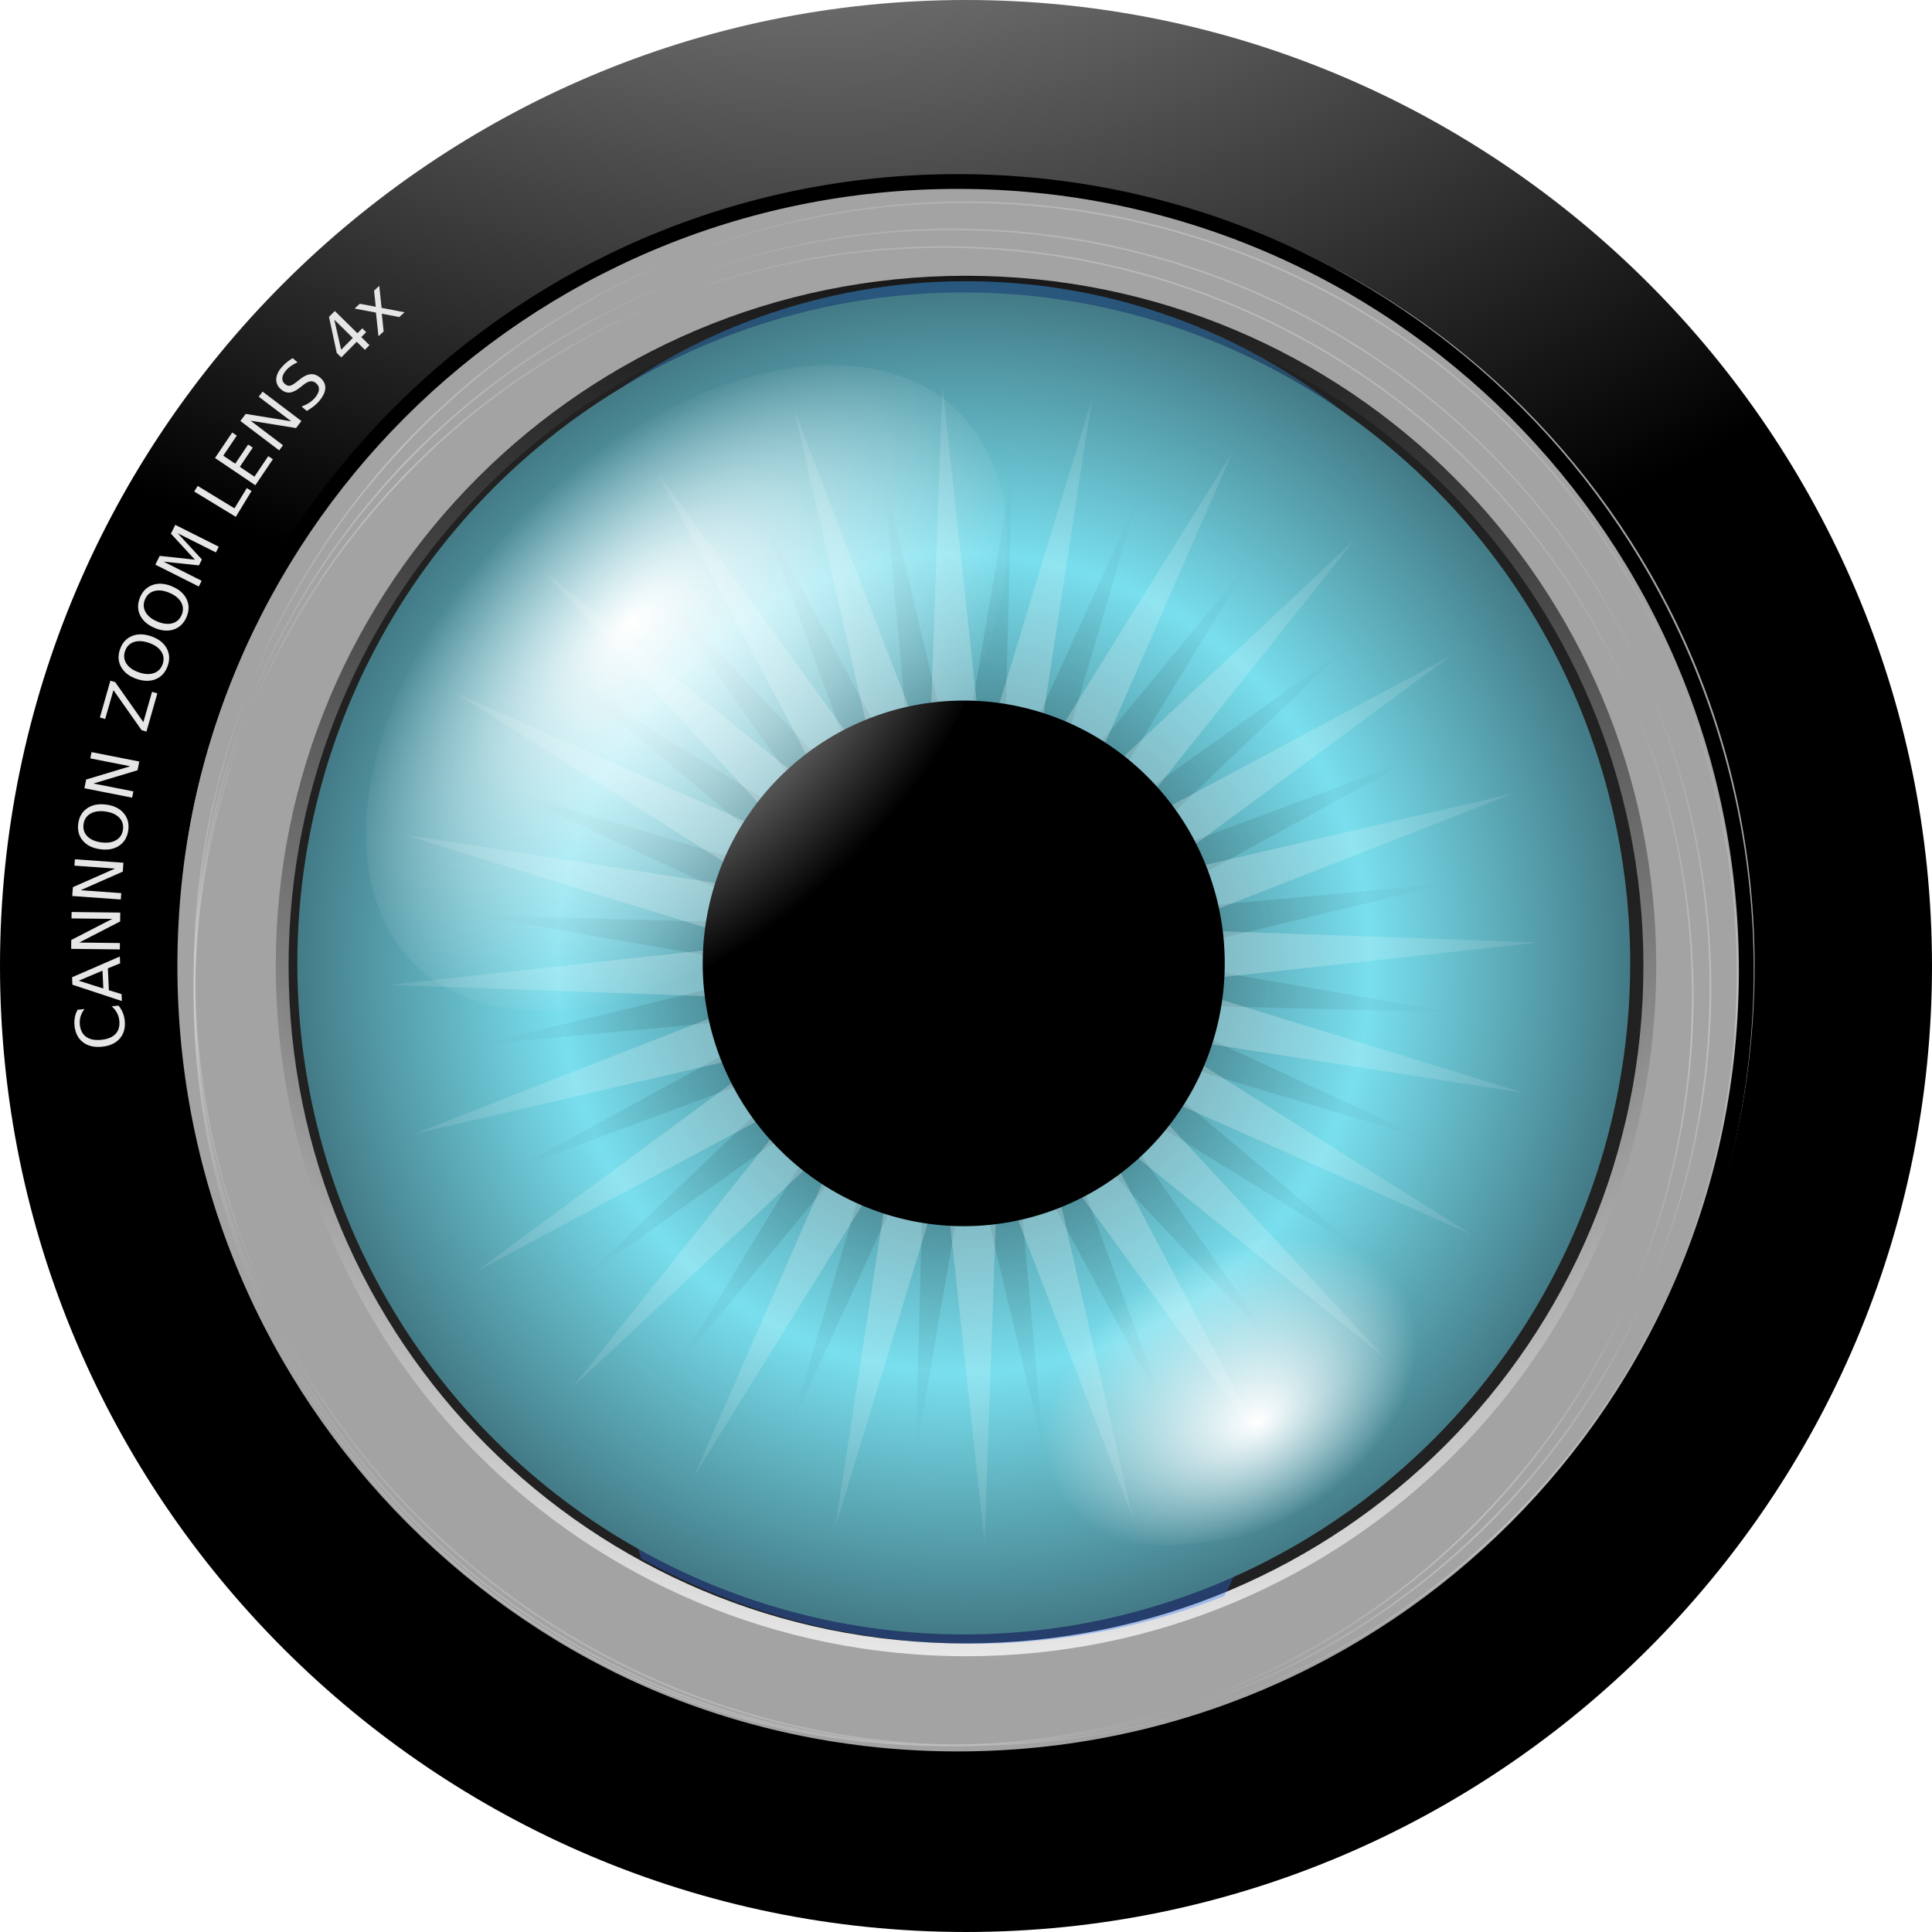 <?xml version="1.0"?><svg width="463.079" height="463.079" xmlns="http://www.w3.org/2000/svg" xmlns:xlink="http://www.w3.org/1999/xlink">
 <title>eye lens</title>
 <defs>
  <filter id="filter5590">
   <feGaussianBlur id="feGaussianBlur5592" stdDeviation="0.811"/>
  </filter>
  <filter id="filter5827">
   <feGaussianBlur id="feGaussianBlur5829" stdDeviation="1.017"/>
  </filter>
  <linearGradient id="linearGradient5887">
   <stop stop-color="#cdd0ce" id="stop5889" offset="0"/>
   <stop stop-color="#cdd0ce" stop-opacity="0" id="stop5891" offset="1"/>
  </linearGradient>
  <linearGradient id="linearGradient5781">
   <stop stop-color="#2ad4ff" id="stop5783" offset="0"/>
   <stop stop-color="#2ad4ff" stop-opacity="0" id="stop5785" offset="1"/>
  </linearGradient>
  <linearGradient id="linearGradient5769">
   <stop stop-color="#89269d" id="stop5771" offset="0"/>
   <stop stop-color="#a40000" offset="0.337" id="stop5777"/>
   <stop stop-color="#89269d" stop-opacity="0" id="stop5773" offset="1"/>
  </linearGradient>
  <linearGradient id="linearGradient5662">
   <stop stop-color="#ffffff" offset="0" id="stop5664"/>
   <stop stop-color="#ffffff" stop-opacity="0.053" offset="1" id="stop5666"/>
  </linearGradient>
  <linearGradient id="linearGradient5639">
   <stop stop-color="#aed3ff" offset="0" id="stop5641"/>
   <stop stop-color="#d6e9ff" stop-opacity="0.132" id="stop5643" offset="0.21"/>
   <stop stop-color="#c2deff" stop-opacity="0.132" offset="0.778" id="stop5647"/>
   <stop stop-color="#aed3ff" offset="1" id="stop5645"/>
  </linearGradient>
  <linearGradient id="linearGradient5621">
   <stop stop-color="#2a5e89" id="stop5623" offset="0"/>
   <stop stop-color="#2a5e89" stop-opacity="0" id="stop5625" offset="1"/>
  </linearGradient>
  <linearGradient id="linearGradient5608">
   <stop stop-color="#042b76" id="stop5610" offset="0"/>
   <stop stop-color="#2e75f8" id="stop5612" offset="1"/>
  </linearGradient>
  <linearGradient id="linearGradient5554">
   <stop stop-color="#ffffff" id="stop5556" offset="0"/>
   <stop stop-color="#ffffff" stop-opacity="0.038" id="stop5558" offset="1"/>
  </linearGradient>
  <linearGradient id="linearGradient5526">
   <stop stop-color="#000000" id="stop5528" offset="0"/>
   <stop stop-color="#ffffff" stop-opacity="0.996" id="stop5530" offset="1"/>
  </linearGradient>
  <linearGradient id="linearGradient5504">
   <stop stop-color="#acacac" id="stop5506" offset="0"/>
   <stop stop-color="#000000" id="stop5508" offset="1"/>
  </linearGradient>
  <linearGradient y2="0.5" x2="0.6" y1="1" x1="0.5" id="linearGradient5957" xlink:href="#linearGradient5769"/>
  <radialGradient r="56" fy="337.362" fx="-167" cy="337.362" cx="-167" gradientTransform="matrix(1.339, 0, 0, 1.172, 254.583, -226.266)" gradientUnits="userSpaceOnUse" id="radialGradient5961" xlink:href="#linearGradient5608"/>
  <linearGradient y2="0.916" x2="0.411" y1="-0.084" x1="0.377" id="linearGradient5965" xlink:href="#linearGradient5621"/>
  <radialGradient r="231.539" fy="127.877" fx="81.5" cy="127.877" cx="81.5" gradientTransform="matrix(1.505, 0.231, -0.161, 1.049, 76.886, -249.015)" gradientUnits="userSpaceOnUse" id="radialGradient5971" xlink:href="#linearGradient5504"/>
  <linearGradient y2="1.004" x2="0.5" y1="-0.004" x1="0.5" id="linearGradient5974" xlink:href="#linearGradient5526"/>
  <linearGradient y2="0.33" x2="0.071" y1="0.5" x1="-0" spreadMethod="reflect" id="linearGradient5989" xlink:href="#linearGradient5887"/>
  <linearGradient y2="0.5" x2="1.004" y1="0.5" x1="-0.004" id="linearGradient5991" xlink:href="#linearGradient5639"/>
  <linearGradient y2="0.5" x2="0.5" y1="0.5" x1="-0.066" id="linearGradient5993" xlink:href="#linearGradient5554"/>
  <linearGradient y2="0.536" x2="0.357" y1="0.5" x1="-0.066" id="linearGradient5995" xlink:href="#linearGradient5662"/>
  <linearGradient y2="0.5" x2="1.004" y1="0.5" x1="-0.004" id="linearGradient5997" xlink:href="#linearGradient5639"/>
  <linearGradient y2="-0" x2="0.595" y1="1" x1="0.5" id="linearGradient5999" xlink:href="#linearGradient5781"/>
  <linearGradient y2="0.33" x2="0.071" y1="0.5" x1="-0" spreadMethod="reflect" id="linearGradient6001" xlink:href="#linearGradient5887"/>
  <linearGradient y2="0.33" x2="0.071" y1="0.5" x1="-0" spreadMethod="reflect" id="linearGradient6003" xlink:href="#linearGradient5887"/>
  <linearGradient id="svg_38">
   <stop stop-color="#24424c" offset="0" id="svg_46"/>
   <stop stop-color="#79dfee" offset="1" id="svg_45"/>
  </linearGradient>
  <linearGradient id="svg_36">
   <stop stop-color="#ffffff" stop-opacity="0.373" offset="0" id="svg_44"/>
   <stop stop-color="#ffffff" stop-opacity="0.094" offset="1" id="svg_43"/>
  </linearGradient>
  <linearGradient id="svg_37">
   <stop stop-color="#000000" stop-opacity="0.251" offset="0" id="svg_42"/>
   <stop stop-color="#000000" stop-opacity="0" offset="1" id="svg_41"/>
  </linearGradient>
  <linearGradient id="svg_35">
   <stop stop-color="#ffffff" offset="0" id="svg_40"/>
   <stop stop-color="#ffffff" stop-opacity="0" offset="1" id="svg_39"/>
  </linearGradient>
  <radialGradient xlink:href="#svg_38" spreadMethod="reflect" r="227.538" id="svg_34" gradientUnits="userSpaceOnUse" gradientTransform="matrix(0.61, 1.02644e-16, -1.02644e-16, 0.61, 57.681, 101.311)" fy="259.772" fx="147.899" cy="259.772" cx="147.899"/>
  <radialGradient xlink:href="#svg_37" r="206.68" id="svg_32" gradientUnits="userSpaceOnUse" gradientTransform="matrix(0.992, -0.135, 0.135, 0.992, -57.273, -28.386)" fy="409.568" fx="-235.122" cy="409.568" cx="-235.122"/>
  <radialGradient xlink:href="#svg_36" r="206.68" id="svg_30" gradientUnits="userSpaceOnUse" fy="409.568" fx="-235.122" cy="409.568" cx="-235.122"/>
  <radialGradient xlink:href="#svg_35" spreadMethod="pad" r="103.34" id="svg_27" gradientUnits="userSpaceOnUse" gradientTransform="matrix(1.067, -2.89488e-07, 1.666e-07, 0.614, 14.1, 131.301)" fy="302.834" fx="-207.43" cy="340.359" cx="-209.524"/>
  <radialGradient xlink:href="#svg_35" spreadMethod="pad" r="103.34" id="svg_25" gradientUnits="userSpaceOnUse" gradientTransform="matrix(0.807, -0.216, 0.15, 0.56, -90.939, 105.41)" fy="374.528" fx="-200.759" cy="344.595" cx="-205.797"/>
  <symbol xmlns:xlink="http://www.w3.org/1999/xlink" width="744.094" id="svg_47" height="1052.362">

   <g id="svg_22">
    <g id="svg_23">
     <path fill="url(#svg_34)" fill-rule="nonzero" stroke-width="0" stroke-linecap="round" stroke-linejoin="bevel" stroke-miterlimit="4" stroke-dashoffset="62.48" transform="matrix(1.2, 0, 0, 1.2, 194.597, 214.506)" id="svg_33" d="m375.437,259.772a227.538,227.538 0 1 1 -455.076,0a227.538,227.538 0 1 1 455.076,0z"/>
     <path fill="url(#svg_32)" fill-rule="nonzero" stroke-width="0" stroke-linecap="round" stroke-linejoin="bevel" stroke-miterlimit="4" stroke-dashoffset="62.48" transform="matrix(0.965, 0.131, -0.131, 0.965, 652.655, 162.02)" id="svg_31" d="m-28.442,401.983l-133.278,14.521l128.199,39.23l-132.495,-20.469l113.677,71.074l-122.683,-54.064l91.408,98.074l-104.51,-83.974l62.91,118.39l-79.215,-108.162l30.125,130.638l-48.521,-124.978l-4.713,133.984l-14.521,-133.278l-39.23,128.199l20.469,-132.495l-71.074,113.677l54.064,-122.683l-98.074,91.408l83.974,-104.51l-118.39,62.91l108.162,-79.215l-130.638,30.125l124.978,-48.521l-133.984,-4.713l133.278,-14.521l-128.199,-39.23l132.495,20.469l-113.677,-71.074l122.683,54.064l-91.408,-98.074l104.51,83.974l-62.91,-118.39l79.215,108.162l-30.125,-130.638l48.521,124.978l4.713,-133.984l14.521,133.278l39.23,-128.199l-20.469,132.495l71.074,-113.677l-54.064,122.683l98.074,-91.408l-83.974,104.51l118.39,-62.91l-108.162,79.215l130.638,-30.125l-124.978,48.521l133.984,4.713z"/>
     <path fill="url(#svg_30)" fill-rule="nonzero" stroke-width="0" stroke-linecap="round" stroke-linejoin="bevel" stroke-miterlimit="4" stroke-dashoffset="62.48" transform="matrix(1.139, 0, 0, 1.139, 639.758, 59.846)" id="svg_29" d="m-28.442,401.983l-133.278,14.521l128.199,39.23l-132.495,-20.469l113.677,71.074l-122.683,-54.064l91.408,98.074l-104.51,-83.974l62.91,118.39l-79.215,-108.162l30.125,130.638l-48.521,-124.978l-4.713,133.984l-14.521,-133.278l-39.23,128.199l20.469,-132.495l-71.074,113.677l54.064,-122.683l-98.074,91.408l83.974,-104.51l-118.39,62.91l108.162,-79.215l-130.638,30.125l124.978,-48.521l-133.984,-4.713l133.278,-14.521l-128.199,-39.23l132.495,20.469l-113.677,-71.074l122.683,54.064l-91.408,-98.074l104.51,83.974l-62.91,-118.39l79.215,108.162l-30.125,-130.638l48.521,124.978l4.713,-133.984l14.521,133.278l39.23,-128.199l-20.469,132.495l71.074,-113.677l-54.064,122.683l98.074,-91.408l-83.974,104.51l118.39,-62.91l-108.162,79.215l130.638,-30.125l-124.978,48.521l133.984,4.713z"/>
     <path fill="#000000" fill-rule="nonzero" stroke-width="0" stroke-linecap="round" stroke-linejoin="bevel" stroke-miterlimit="4" stroke-dashoffset="62.48" transform="matrix(0.47, 0, 0, 0.47, 302.546, 404.109)" id="svg_28" d="m375.437,259.772a227.538,227.538 0 1 1 -455.076,0a227.538,227.538 0 1 1 455.076,0z"/>
     <path fill="url(#svg_27)" fill-rule="nonzero" stroke-width="0" stroke-linecap="round" stroke-linejoin="bevel" stroke-miterlimit="4" stroke-dashoffset="62.48" transform="matrix(1.083, -1.083, 1.083, 1.083, 116.832, -181.392)" id="svg_26" d="m-106.184,340.359a103.34,63.521 0 1 1 -206.68,0a103.34,63.521 0 1 1 206.68,0z"/>
     <path fill="url(#svg_25)" fill-rule="nonzero" stroke-width="0" stroke-linecap="round" stroke-linejoin="bevel" stroke-miterlimit="4" stroke-dashoffset="62.48" transform="matrix(0.916, -0.245, 0.245, 0.916, 585.311, 336.336)" id="svg_24" d="m-106.184,340.359a103.34,63.521 0 1 1 -206.68,0a103.34,63.521 0 1 1 206.68,0z"/>
    </g>
   </g>
  </symbol>
 </defs>
 <g>
  <title>Layer 1</title>
  <g id="layer1">
   <path fill="#212121" fill-rule="nonzero" stroke="#000000" stroke-width="3.543" stroke-linecap="round" stroke-linejoin="round" stroke-miterlimit="4" stroke-dashoffset="0" d="m418.539,231.54a187,187 0 1 1 -374,0a187,187 0 1 1 374,0z" id="path4987"/>
   <path fill="#a3a3a3" fill-rule="nonzero" stroke="url(#linearGradient5974)" stroke-width="3.073" stroke-linecap="round" stroke-linejoin="round" stroke-miterlimit="4" stroke-dashoffset="0" d="m432.314,231.54c0,-110.626 -90.149,-200.775 -200.775,-200.775c-110.626,0 -200.775,90.149 -200.775,200.775c0,110.626 90.149,200.775 200.775,200.775c110.626,0 200.775,-90.149 200.775,-200.775zm-36.87,0c0,90.677 -73.228,163.905 -163.905,163.905c-90.677,0 -163.905,-73.228 -163.905,-163.905c0,-90.677 73.228,-163.905 163.905,-163.905c90.677,0 163.905,73.228 163.905,163.905z" id="path5514"/>
   <path fill="url(#radialGradient5971)" fill-rule="nonzero" stroke-width="1.772" stroke-linecap="round" stroke-linejoin="round" stroke-miterlimit="4" stroke-dashoffset="0" id="path4989" d="m231.539,0c-127.577,0 -231.539,103.962 -231.539,231.539c0,127.577 103.962,231.539 231.539,231.539c127.577,0 231.539,-103.962 231.539,-231.539c0,-127.577 -103.962,-231.539 -231.539,-231.539zm0,42.52c104.571,0 189.02,84.448 189.02,189.02c0,104.571 -84.448,189.02 -189.02,189.02c-104.571,0 -189.02,-84.448 -189.02,-189.02c0,-104.571 84.448,-189.02 189.02,-189.02z"/>
   <path fill="none" fill-rule="nonzero" stroke="url(#linearGradient5991)" stroke-width="1.772" stroke-linecap="round" stroke-linejoin="round" stroke-miterlimit="4" stroke-dashoffset="0" d="m231.539,106.54a0,0 0 1 1 0,250a0,0 0 1 1 0,-250z" id="path5538"/>
   <path fill="none" fill-rule="nonzero" stroke="url(#linearGradient5993)" stroke-width="8.858" stroke-linecap="round" stroke-linejoin="round" stroke-miterlimit="4" stroke-dashoffset="0" filter="url(#filter5590)" d="m231.539,285.04a0,0 0 1 1 0,-107a0,0 0 1 1 0,107z" id="path5552"/>
   <path opacity="0.555" fill="none" fill-rule="nonzero" stroke="url(#linearGradient5995)" stroke-width="4.796" stroke-linecap="round" stroke-linejoin="round" stroke-miterlimit="4" stroke-dashoffset="0" id="path5594" d="m231.539,301.35a0,0 0 1 1 0,-139.622a0,0 0 1 1 0,139.622z"/>
   <path fill="url(#linearGradient5965)" fill-rule="nonzero" stroke-width="6.378" stroke-linecap="round" stroke-linejoin="round" stroke-miterlimit="4" stroke-dashoffset="0" id="path5616" d="m231.539,67.406c-69.05,0 -126.984,47.899 -142.344,112.267l284.688,0c-15.359,-64.367 -73.294,-112.267 -142.344,-112.267z"/>
   <path fill="none" fill-rule="nonzero" stroke="url(#linearGradient5997)" stroke-width="1.772" stroke-linecap="round" stroke-linejoin="round" stroke-miterlimit="4" stroke-dashoffset="0" id="path5649" d="m231.539,122.924a0,0 0 1 1 0,217.232a0,0 0 1 1 0,-217.232z"/>
   <path opacity="0.341" fill="url(#radialGradient5961)" fill-rule="nonzero" stroke-width="6.378" stroke-linecap="round" stroke-linejoin="round" stroke-miterlimit="4" stroke-dashoffset="0" id="path5598" d="m225.539,289.086c-41.4,0 -75,29.4 -75,65.625c0,6.577 1.127,12.914 3.188,18.906c23.49,12.983 50.517,20.375 79.312,20.375c21.347,0 41.721,-4.049 60.406,-11.438c4.54,-8.456 7.094,-17.888 7.094,-27.844c0,-36.225 -33.6,-65.625 -75,-65.625z"/>
   <path opacity="0.384" fill="#5fd3bc" fill-rule="nonzero" stroke-width="6.378" stroke-linecap="round" stroke-linejoin="round" stroke-miterlimit="4" stroke-dashoffset="0" d="m270.539,167.539a39,21 0 1 1 -78,0a39,21 0 1 1 78,0z" id="path5660"/>
   <path opacity="0.928" fill="url(#linearGradient5957)" fill-rule="nonzero" stroke-width="8.858" stroke-linecap="round" stroke-linejoin="round" stroke-miterlimit="4" stroke-dashoffset="0" id="rect5762" d="m254.045,235.271l-46.931,1.159l-9.325,73.004c9.519,4.039 20.63,6.373 32.501,6.373c12.924,0 24.951,-2.772 34.999,-7.496l-11.244,-73.041z"/>
   <path opacity="0.384" fill="url(#linearGradient5999)" fill-rule="nonzero" stroke-width="6.378" stroke-linecap="round" stroke-linejoin="round" stroke-miterlimit="4" stroke-dashoffset="0" id="path5779" d="m298.539,146.539a65.5,21 0 1 1 -131,0a65.5,21 0 1 1 131,0z"/>
   <path fill="#e6e6e6" stroke-width="1px" id="text5869" d="m18.587,242.025l1.656,-0.167c-0.439,0.578 -0.75,1.18 -0.933,1.806c-0.183,0.621 -0.241,1.268 -0.173,1.941c0.134,1.327 0.643,2.301 1.528,2.924c0.879,0.623 2.086,0.857 3.62,0.703c1.529,-0.154 2.664,-0.625 3.407,-1.412c0.737,-0.786 1.039,-1.843 0.905,-3.169c-0.068,-0.674 -0.254,-1.296 -0.557,-1.868c-0.304,-0.577 -0.729,-1.104 -1.275,-1.583l1.64,-0.165c0.429,0.512 0.767,1.066 1.016,1.664c0.248,0.593 0.407,1.231 0.476,1.915c0.177,1.757 -0.22,3.194 -1.19,4.313c-0.976,1.119 -2.394,1.773 -4.254,1.96c-1.866,0.188 -3.386,-0.169 -4.56,-1.071c-1.18,-0.902 -1.858,-2.231 -2.035,-3.988c-0.07,-0.694 -0.043,-1.357 0.082,-1.987c0.119,-0.635 0.336,-1.24 0.649,-1.816m0.277,-6.963l5.896,1.873l-0.196,-4.285l-5.701,2.411m-1.512,0.961l-0.082,-1.787l11.449,-4.973l0.075,1.639l-2.941,1.198l0.24,5.252l3.038,0.925l0.076,1.662l-11.855,-3.916m-0.299,-8.593l0.024,-2.125l9.817,-5.059l-9.757,-0.112l0.018,-1.531l11.663,0.134l-0.024,2.125l-9.817,5.059l9.757,0.112l-0.018,1.531l-11.663,-0.134m0.261,-12.667l0.152,-2.12l10.103,-4.461l-9.733,-0.698l0.109,-1.527l11.634,0.834l-0.152,2.12l-10.103,4.461l9.733,0.698l-0.109,1.527l-11.634,-0.834m2.706,-17.2c-0.152,1.136 0.15,2.096 0.907,2.88c0.757,0.779 1.866,1.267 3.327,1.463c1.456,0.195 2.652,0.017 3.587,-0.536c0.937,-0.558 1.481,-1.404 1.633,-2.54c0.152,-1.136 -0.151,-2.091 -0.909,-2.865c-0.757,-0.779 -1.864,-1.267 -3.32,-1.462c-1.461,-0.196 -2.659,-0.018 -3.595,0.535c-0.935,0.547 -1.479,1.389 -1.631,2.524m-1.27,-0.17c0.217,-1.621 0.936,-2.844 2.155,-3.668c1.214,-0.825 2.735,-1.115 4.562,-0.87c1.822,0.244 3.213,0.925 4.172,2.041c0.954,1.116 1.322,2.484 1.105,4.105c-0.218,1.626 -0.934,2.854 -2.149,3.685c-1.214,0.825 -2.735,1.115 -4.562,0.87c-1.827,-0.245 -3.218,-0.925 -4.172,-2.041c-0.958,-1.122 -1.329,-2.496 -1.111,-4.122m1.477,-8.458l0.412,-2.085l10.575,-3.183l-9.573,-1.891l0.297,-1.502l11.443,2.26l-0.412,2.085l-10.575,3.183l9.573,1.891l-0.297,1.502l-11.443,-2.26m3.705,-16.959l2.516,-8.812l1.157,0.33l6.757,9.599l2.074,-7.264l1.277,0.365l-2.615,9.157l-1.157,-0.33l-6.757,-9.599l-1.976,6.919l-1.277,-0.365m6.046,-15.944c-0.379,1.081 -0.277,2.083 0.305,3.004c0.584,0.917 1.571,1.619 2.962,2.106c1.386,0.486 2.593,0.553 3.622,0.201c1.03,-0.357 1.734,-1.075 2.113,-2.157c0.379,-1.081 0.276,-2.078 -0.31,-2.989c-0.584,-0.917 -1.569,-1.618 -2.955,-2.103c-1.391,-0.487 -2.601,-0.555 -3.629,-0.204c-1.027,0.347 -1.729,1.061 -2.108,2.142m-1.209,-0.424c0.541,-1.543 1.492,-2.595 2.853,-3.156c1.356,-0.562 2.904,-0.539 4.644,0.071c1.735,0.608 2.959,1.556 3.673,2.843c0.708,1.286 0.792,2.7 0.251,4.244c-0.543,1.548 -1.493,2.606 -2.85,3.173c-1.356,0.562 -2.904,0.539 -4.644,-0.071c-1.74,-0.61 -2.964,-1.557 -3.673,-2.843c-0.712,-1.292 -0.796,-2.713 -0.254,-4.261m5.984,-11.943c-0.446,1.055 -0.407,2.061 0.116,3.017c0.525,0.951 1.467,1.714 2.825,2.288c1.353,0.572 2.554,0.714 3.602,0.428c1.05,-0.291 1.798,-0.965 2.244,-2.02c0.446,-1.055 0.405,-2.056 -0.122,-3.003c-0.525,-0.951 -1.464,-1.713 -2.817,-2.285c-1.358,-0.574 -2.561,-0.717 -3.609,-0.431c-1.046,0.282 -1.792,0.95 -2.238,2.006m-1.18,-0.499c0.637,-1.506 1.652,-2.497 3.045,-2.971c1.389,-0.476 2.932,-0.356 4.63,0.362c1.694,0.716 2.856,1.738 3.487,3.068c0.626,1.328 0.621,2.745 -0.015,4.251c-0.639,1.511 -1.653,2.507 -3.044,2.988c-1.389,0.476 -2.932,0.356 -4.63,-0.362c-1.698,-0.718 -2.861,-1.74 -3.487,-3.068c-0.629,-1.335 -0.624,-2.757 0.014,-4.269m3.651,-7.821l1.055,-2.102l8.429,0.902l-5.751,-6.236l1.055,-2.102l10.424,5.234l-0.691,1.375l-9.153,-4.596l5.8,6.278l-0.712,1.417l-8.499,-0.902l9.153,4.596l-0.687,1.368l-10.424,-5.234m9.329,-17.523l0.82,-1.348l8.829,5.373l2.953,-4.852l1.135,0.69l-3.773,6.2l-9.964,-6.064m4.977,-8.038l4.126,-6.113l1.101,0.743l-3.243,4.805l2.862,1.932l3.107,-4.604l1.101,0.743l-3.107,4.604l3.503,2.364l3.321,-4.922l1.101,0.743l-4.204,6.23l-9.668,-6.525m6.084,-8.876l1.283,-1.694l10.901,1.768l-7.779,-5.891l0.924,-1.221l9.299,7.042l-1.283,1.694l-10.901,-1.768l7.779,5.891l-0.924,1.221l-9.299,-7.042m12.522,-15.06l1.174,0.995c-0.606,0.272 -1.134,0.565 -1.584,0.88c-0.451,0.315 -0.836,0.661 -1.156,1.038c-0.555,0.656 -0.857,1.27 -0.906,1.843c-0.045,0.569 0.167,1.052 0.636,1.449c0.393,0.333 0.791,0.468 1.192,0.406c0.401,-0.07 0.942,-0.383 1.624,-0.938l0.765,-0.601c0.932,-0.753 1.794,-1.159 2.587,-1.218c0.793,-0.066 1.551,0.208 2.274,0.82c0.862,0.73 1.271,1.574 1.224,2.532c-0.043,0.953 -0.537,1.988 -1.483,3.105c-0.357,0.421 -0.785,0.83 -1.284,1.226c-0.496,0.392 -1.053,0.764 -1.67,1.114l-1.24,-1.05c0.688,-0.257 1.301,-0.561 1.837,-0.912c0.536,-0.351 0.996,-0.753 1.38,-1.206c0.582,-0.688 0.897,-1.333 0.943,-1.935c0.046,-0.602 -0.181,-1.116 -0.682,-1.54c-0.437,-0.37 -0.893,-0.525 -1.369,-0.463c-0.472,0.058 -1.029,0.34 -1.67,0.848l-0.764,0.612c-0.94,0.747 -1.77,1.159 -2.492,1.238c-0.722,0.078 -1.422,-0.17 -2.102,-0.746c-0.787,-0.666 -1.173,-1.468 -1.158,-2.404c0.018,-0.94 0.44,-1.897 1.264,-2.871c0.353,-0.417 0.751,-0.811 1.194,-1.18c0.442,-0.369 0.931,-0.717 1.466,-1.042m9.992,-9.218l1.639,7.208l2.797,-2.838l-4.435,-4.37m-1.27,-0.67l1.393,-1.413l5.415,5.335l1.168,-1.185l0.935,0.921l-1.168,1.185l1.959,1.93l-1.102,1.119l-1.959,-1.93l-3.696,3.751l-1.085,-1.069l-1.859,-8.643m12.045,-7.438l0.557,5.275l5.491,1.05l-1.247,1.148l-4.202,-0.804l0.455,4.254l-1.247,1.148l-0.601,-5.67l-5.113,-0.963l1.247,-1.148l3.818,0.721l-0.405,-3.865l1.247,-1.148"/>
   <path opacity="0.676" fill="none" fill-rule="nonzero" stroke="url(#linearGradient6001)" stroke-width="0.379" stroke-linecap="round" stroke-linejoin="round" stroke-miterlimit="4" stroke-dashoffset="0" d="m416.47,233.408a184.93,184.93 0 1 1 -369.86,0a184.93,184.93 0 1 1 369.86,0z" id="path5885"/>
   <path opacity="0.676" fill="none" fill-rule="nonzero" stroke="url(#linearGradient6003)" stroke-width="0.379" stroke-linecap="round" stroke-linejoin="round" stroke-miterlimit="4" stroke-dashoffset="0" id="path5895" d="m409.234,253.028a180.944,180.944 0 1 1 -361.888,-32.739a180.944,180.944 0 1 1 361.888,32.739z"/>
   <path fill="none" fill-rule="nonzero" stroke="#000000" stroke-width="3.543" stroke-linecap="round" stroke-linejoin="round" stroke-miterlimit="4" stroke-dashoffset="0" id="path5903" d="m229.539,43.507c-104.571,0 -189.031,84.46 -189.031,189.031c0,104.571 84.46,189.031 189.031,189.031c104.571,0 189.031,-84.46 189.031,-189.031c0,-104.571 -84.46,-189.031 -189.031,-189.031z"/>
   <path opacity="0.676" fill="#ff7f2a" fill-rule="nonzero" stroke-width="8.858" stroke-linecap="round" stroke-linejoin="round" stroke-miterlimit="4" stroke-dashoffset="0" filter="url(#filter5827)" id="path5831" d="m239.01,219.329l-13.624,5.151l-11.971,-7.627l1.653,-12.777l13.624,-5.151l11.971,7.627l-1.653,12.777z"/>
   <path opacity="0.676" fill="#636667" fill-rule="nonzero" stroke-width="8.858" stroke-linecap="round" stroke-linejoin="round" stroke-miterlimit="4" stroke-dashoffset="0" filter="url(#filter5827)" d="m259.778,233.407l-17.124,7.487l-15.046,-11.087l2.078,-18.574l17.124,-7.487l15.046,11.087l-2.078,18.574z" id="path5789"/>
   <path opacity="0.676" fill="none" fill-rule="nonzero" stroke="url(#linearGradient5989)" stroke-width="0.379" stroke-linecap="round" stroke-linejoin="round" stroke-miterlimit="4" stroke-dashoffset="0" d="m403.916,264.254a177.748,177.748 0 1 1 -355.496,-50.947a177.748,177.748 0 1 1 355.496,50.947z" id="path5987"/>
  </g>
  <use x="1199.898" y="1002.188" transform="matrix(0.585, 0, 0, 0.589, -688.599, -669.313)" xlink:href="#svg_47" id="svg_48"/>
 </g>
</svg>